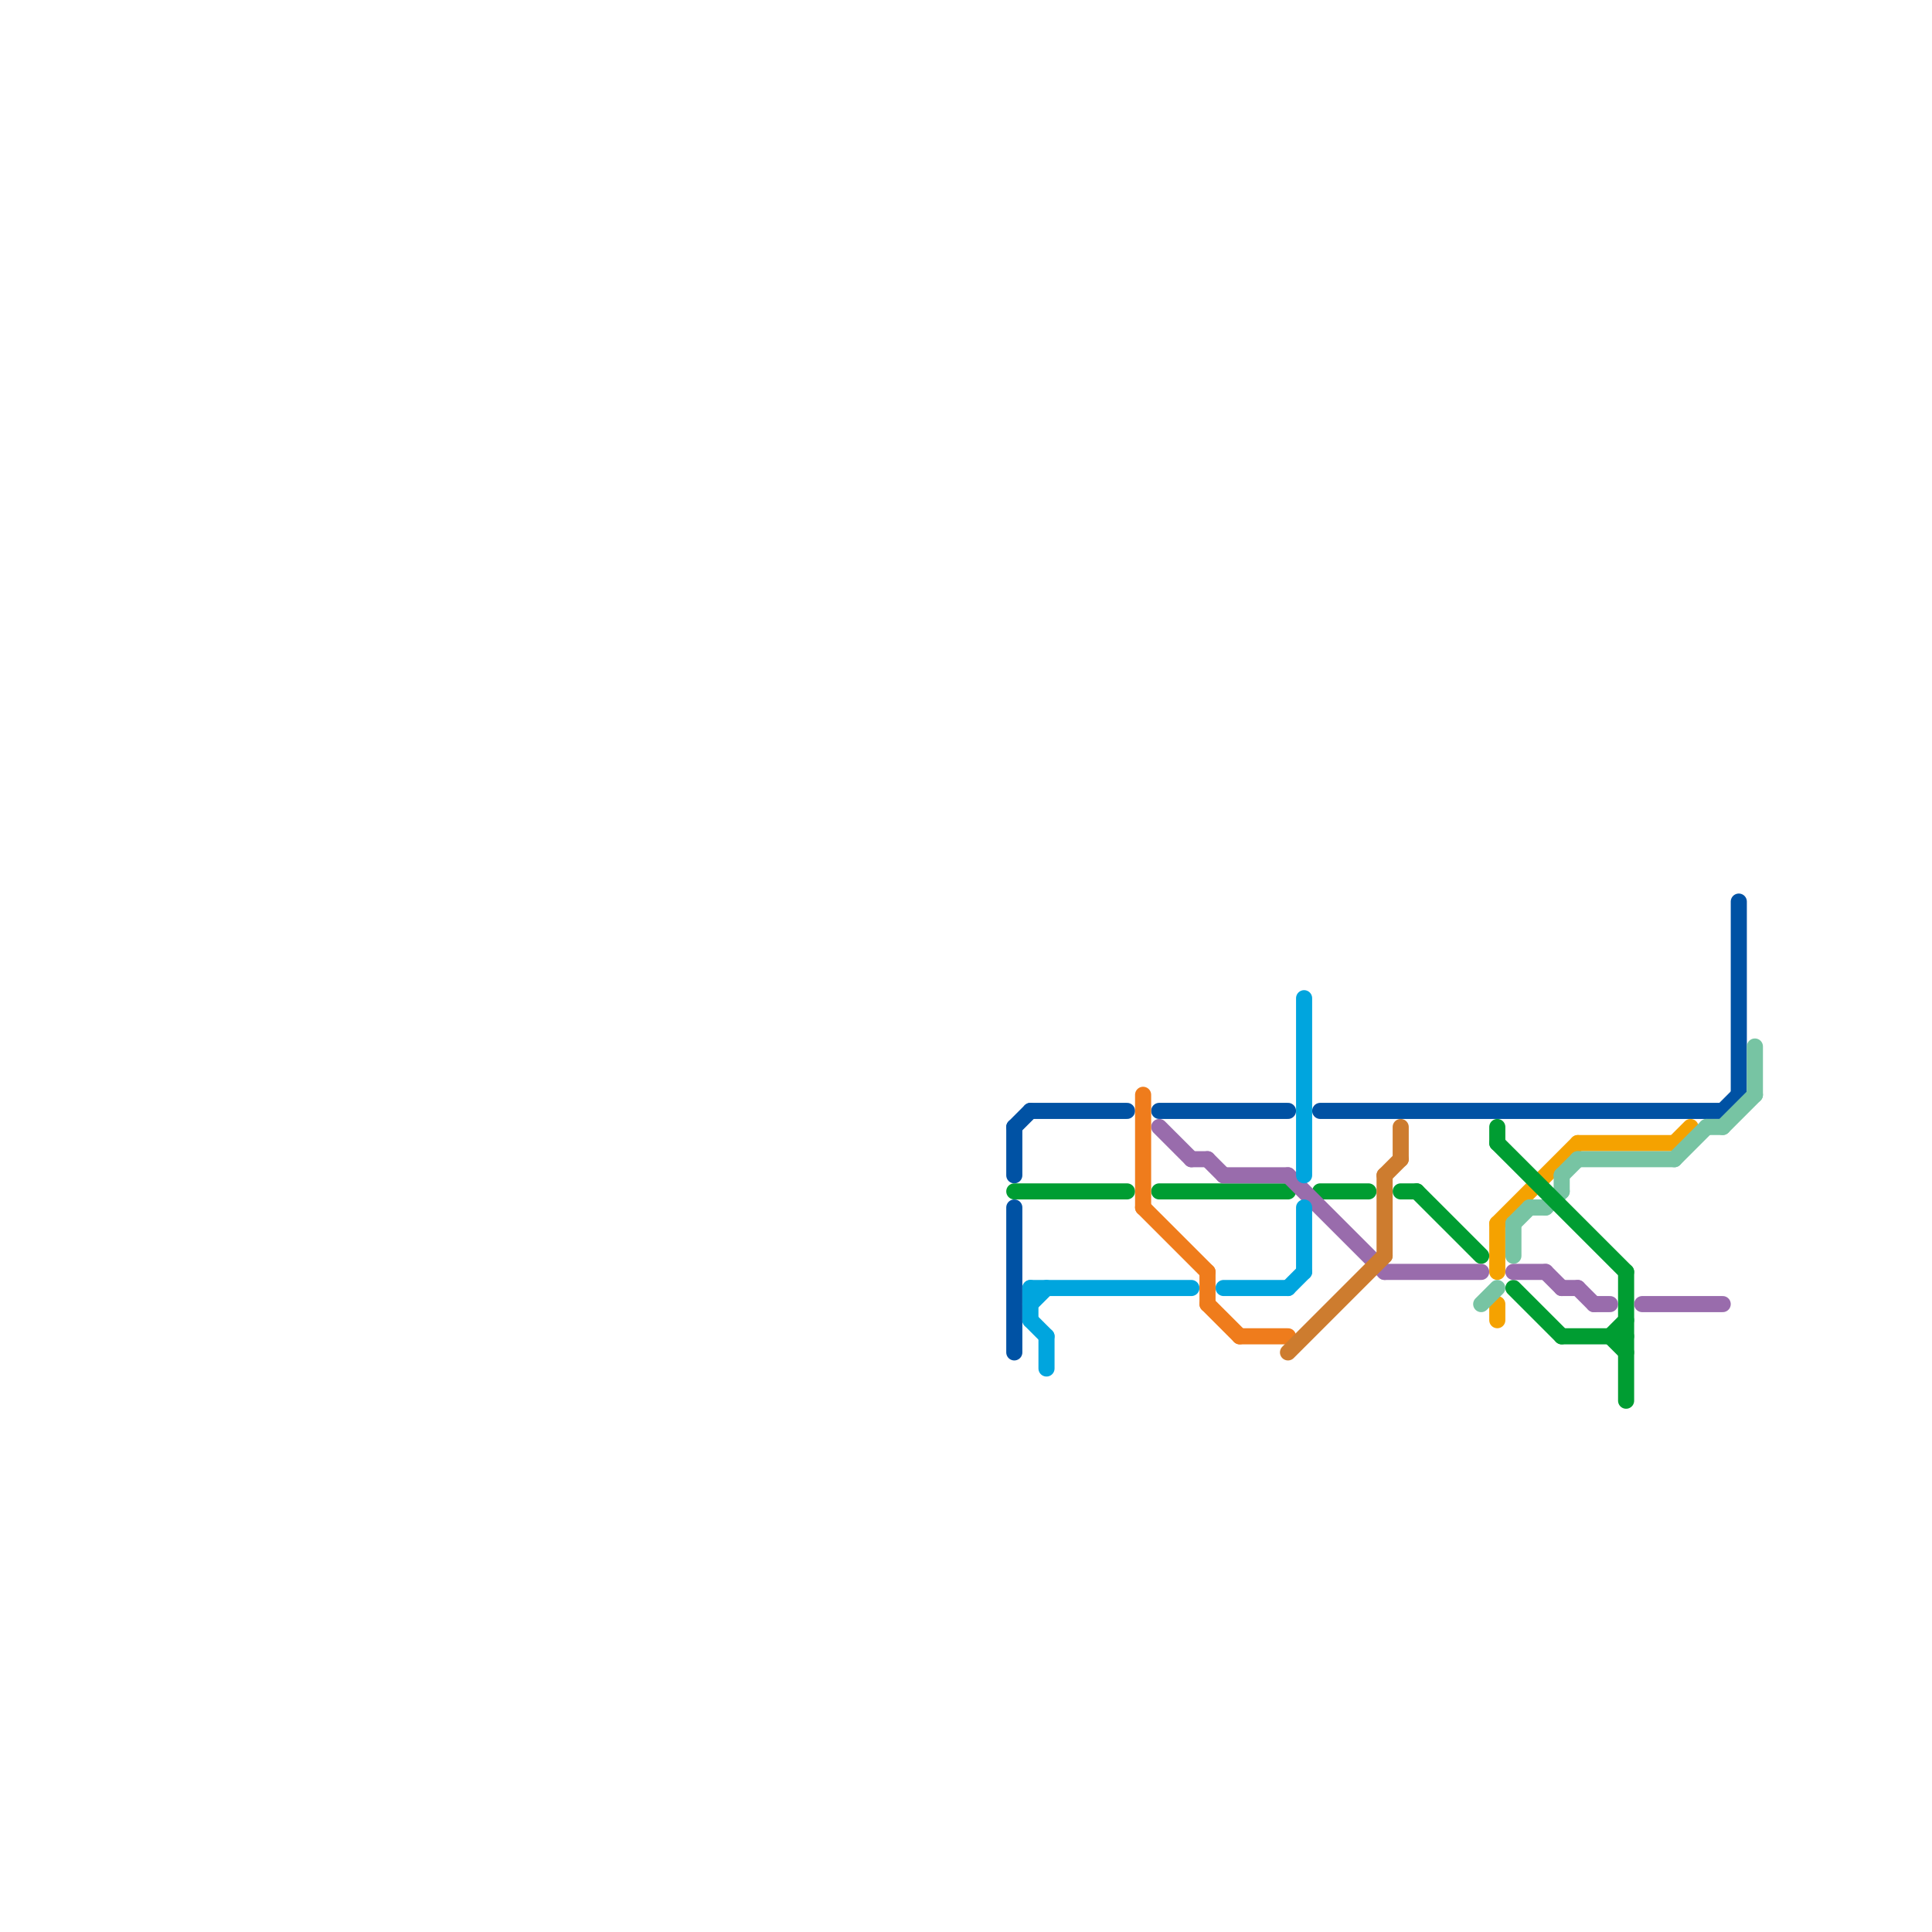 
<svg version="1.1" xmlns="http://www.w3.org/2000/svg" viewBox="0 0 120 120">
<style>text { font: 1px Helvetica; font-weight: 600; white-space: pre; dominant-baseline: central; } line { stroke-width: 1; fill: none; stroke-linecap: round; stroke-linejoin: round; } .c0 { stroke: #0052a4 } .c1 { stroke: #f5a200 } .c2 { stroke: #77c4a3 } .c3 { stroke: #009d32 } .c4 { stroke: #996cac } .c5 { stroke: #00a5de } .c6 { stroke: #ef7c1c } .c7 { stroke: #cd7c2f }</style><defs><g id="wm-xf"><circle r="1.2" fill="#000"/><circle r="0.9" fill="#fff"/><circle r="0.6" fill="#000"/><circle r="0.3" fill="#fff"/></g><g id="wm"><circle r="0.6" fill="#000"/><circle r="0.3" fill="#fff"/></g></defs><line class="c0" x1="63" y1="70" x2="64" y2="69"/><line class="c0" x1="63" y1="70" x2="63" y2="73"/><line class="c0" x1="63" y1="75" x2="63" y2="84"/><line class="c0" x1="107" y1="69" x2="108" y2="68"/><line class="c0" x1="64" y1="69" x2="70" y2="69"/><line class="c0" x1="82" y1="69" x2="107" y2="69"/><line class="c0" x1="72" y1="69" x2="80" y2="69"/><line class="c0" x1="108" y1="56" x2="108" y2="68"/><line class="c1" x1="104" y1="71" x2="105" y2="70"/><line class="c1" x1="93" y1="76" x2="93" y2="79"/><line class="c1" x1="98" y1="71" x2="104" y2="71"/><line class="c1" x1="93" y1="76" x2="98" y2="71"/><line class="c1" x1="93" y1="81" x2="93" y2="82"/><line class="c2" x1="106" y1="70" x2="107" y2="70"/><line class="c2" x1="94" y1="76" x2="95" y2="75"/><line class="c2" x1="104" y1="72" x2="106" y2="70"/><line class="c2" x1="97" y1="73" x2="98" y2="72"/><line class="c2" x1="94" y1="76" x2="94" y2="78"/><line class="c2" x1="107" y1="70" x2="109" y2="68"/><line class="c2" x1="96" y1="75" x2="97" y2="74"/><line class="c2" x1="109" y1="65" x2="109" y2="68"/><line class="c2" x1="95" y1="75" x2="96" y2="75"/><line class="c2" x1="92" y1="81" x2="93" y2="80"/><line class="c2" x1="98" y1="72" x2="104" y2="72"/><line class="c2" x1="97" y1="73" x2="97" y2="74"/><line class="c3" x1="93" y1="70" x2="93" y2="71"/><line class="c3" x1="94" y1="80" x2="97" y2="83"/><line class="c3" x1="100" y1="83" x2="101" y2="84"/><line class="c3" x1="93" y1="71" x2="101" y2="79"/><line class="c3" x1="82" y1="74" x2="85" y2="74"/><line class="c3" x1="87" y1="74" x2="88" y2="74"/><line class="c3" x1="97" y1="83" x2="101" y2="83"/><line class="c3" x1="72" y1="74" x2="80" y2="74"/><line class="c3" x1="101" y1="79" x2="101" y2="87"/><line class="c3" x1="63" y1="74" x2="70" y2="74"/><line class="c3" x1="100" y1="83" x2="101" y2="82"/><line class="c3" x1="88" y1="74" x2="92" y2="78"/><line class="c4" x1="80" y1="73" x2="86" y2="79"/><line class="c4" x1="97" y1="80" x2="98" y2="80"/><line class="c4" x1="102" y1="81" x2="107" y2="81"/><line class="c4" x1="98" y1="80" x2="99" y2="81"/><line class="c4" x1="72" y1="70" x2="74" y2="72"/><line class="c4" x1="94" y1="79" x2="96" y2="79"/><line class="c4" x1="96" y1="79" x2="97" y2="80"/><line class="c4" x1="86" y1="79" x2="92" y2="79"/><line class="c4" x1="75" y1="72" x2="76" y2="73"/><line class="c4" x1="99" y1="81" x2="100" y2="81"/><line class="c4" x1="74" y1="72" x2="75" y2="72"/><line class="c4" x1="76" y1="73" x2="80" y2="73"/><line class="c5" x1="76" y1="80" x2="80" y2="80"/><line class="c5" x1="64" y1="80" x2="64" y2="82"/><line class="c5" x1="81" y1="62" x2="81" y2="73"/><line class="c5" x1="80" y1="80" x2="81" y2="79"/><line class="c5" x1="64" y1="81" x2="65" y2="80"/><line class="c5" x1="81" y1="75" x2="81" y2="79"/><line class="c5" x1="64" y1="82" x2="65" y2="83"/><line class="c5" x1="64" y1="80" x2="74" y2="80"/><line class="c5" x1="65" y1="83" x2="65" y2="85"/><line class="c6" x1="71" y1="68" x2="71" y2="75"/><line class="c6" x1="71" y1="75" x2="75" y2="79"/><line class="c6" x1="75" y1="79" x2="75" y2="81"/><line class="c6" x1="75" y1="81" x2="77" y2="83"/><line class="c6" x1="77" y1="83" x2="80" y2="83"/><line class="c7" x1="86" y1="73" x2="87" y2="72"/><line class="c7" x1="80" y1="84" x2="86" y2="78"/><line class="c7" x1="86" y1="73" x2="86" y2="78"/><line class="c7" x1="87" y1="70" x2="87" y2="72"/>
</svg>
